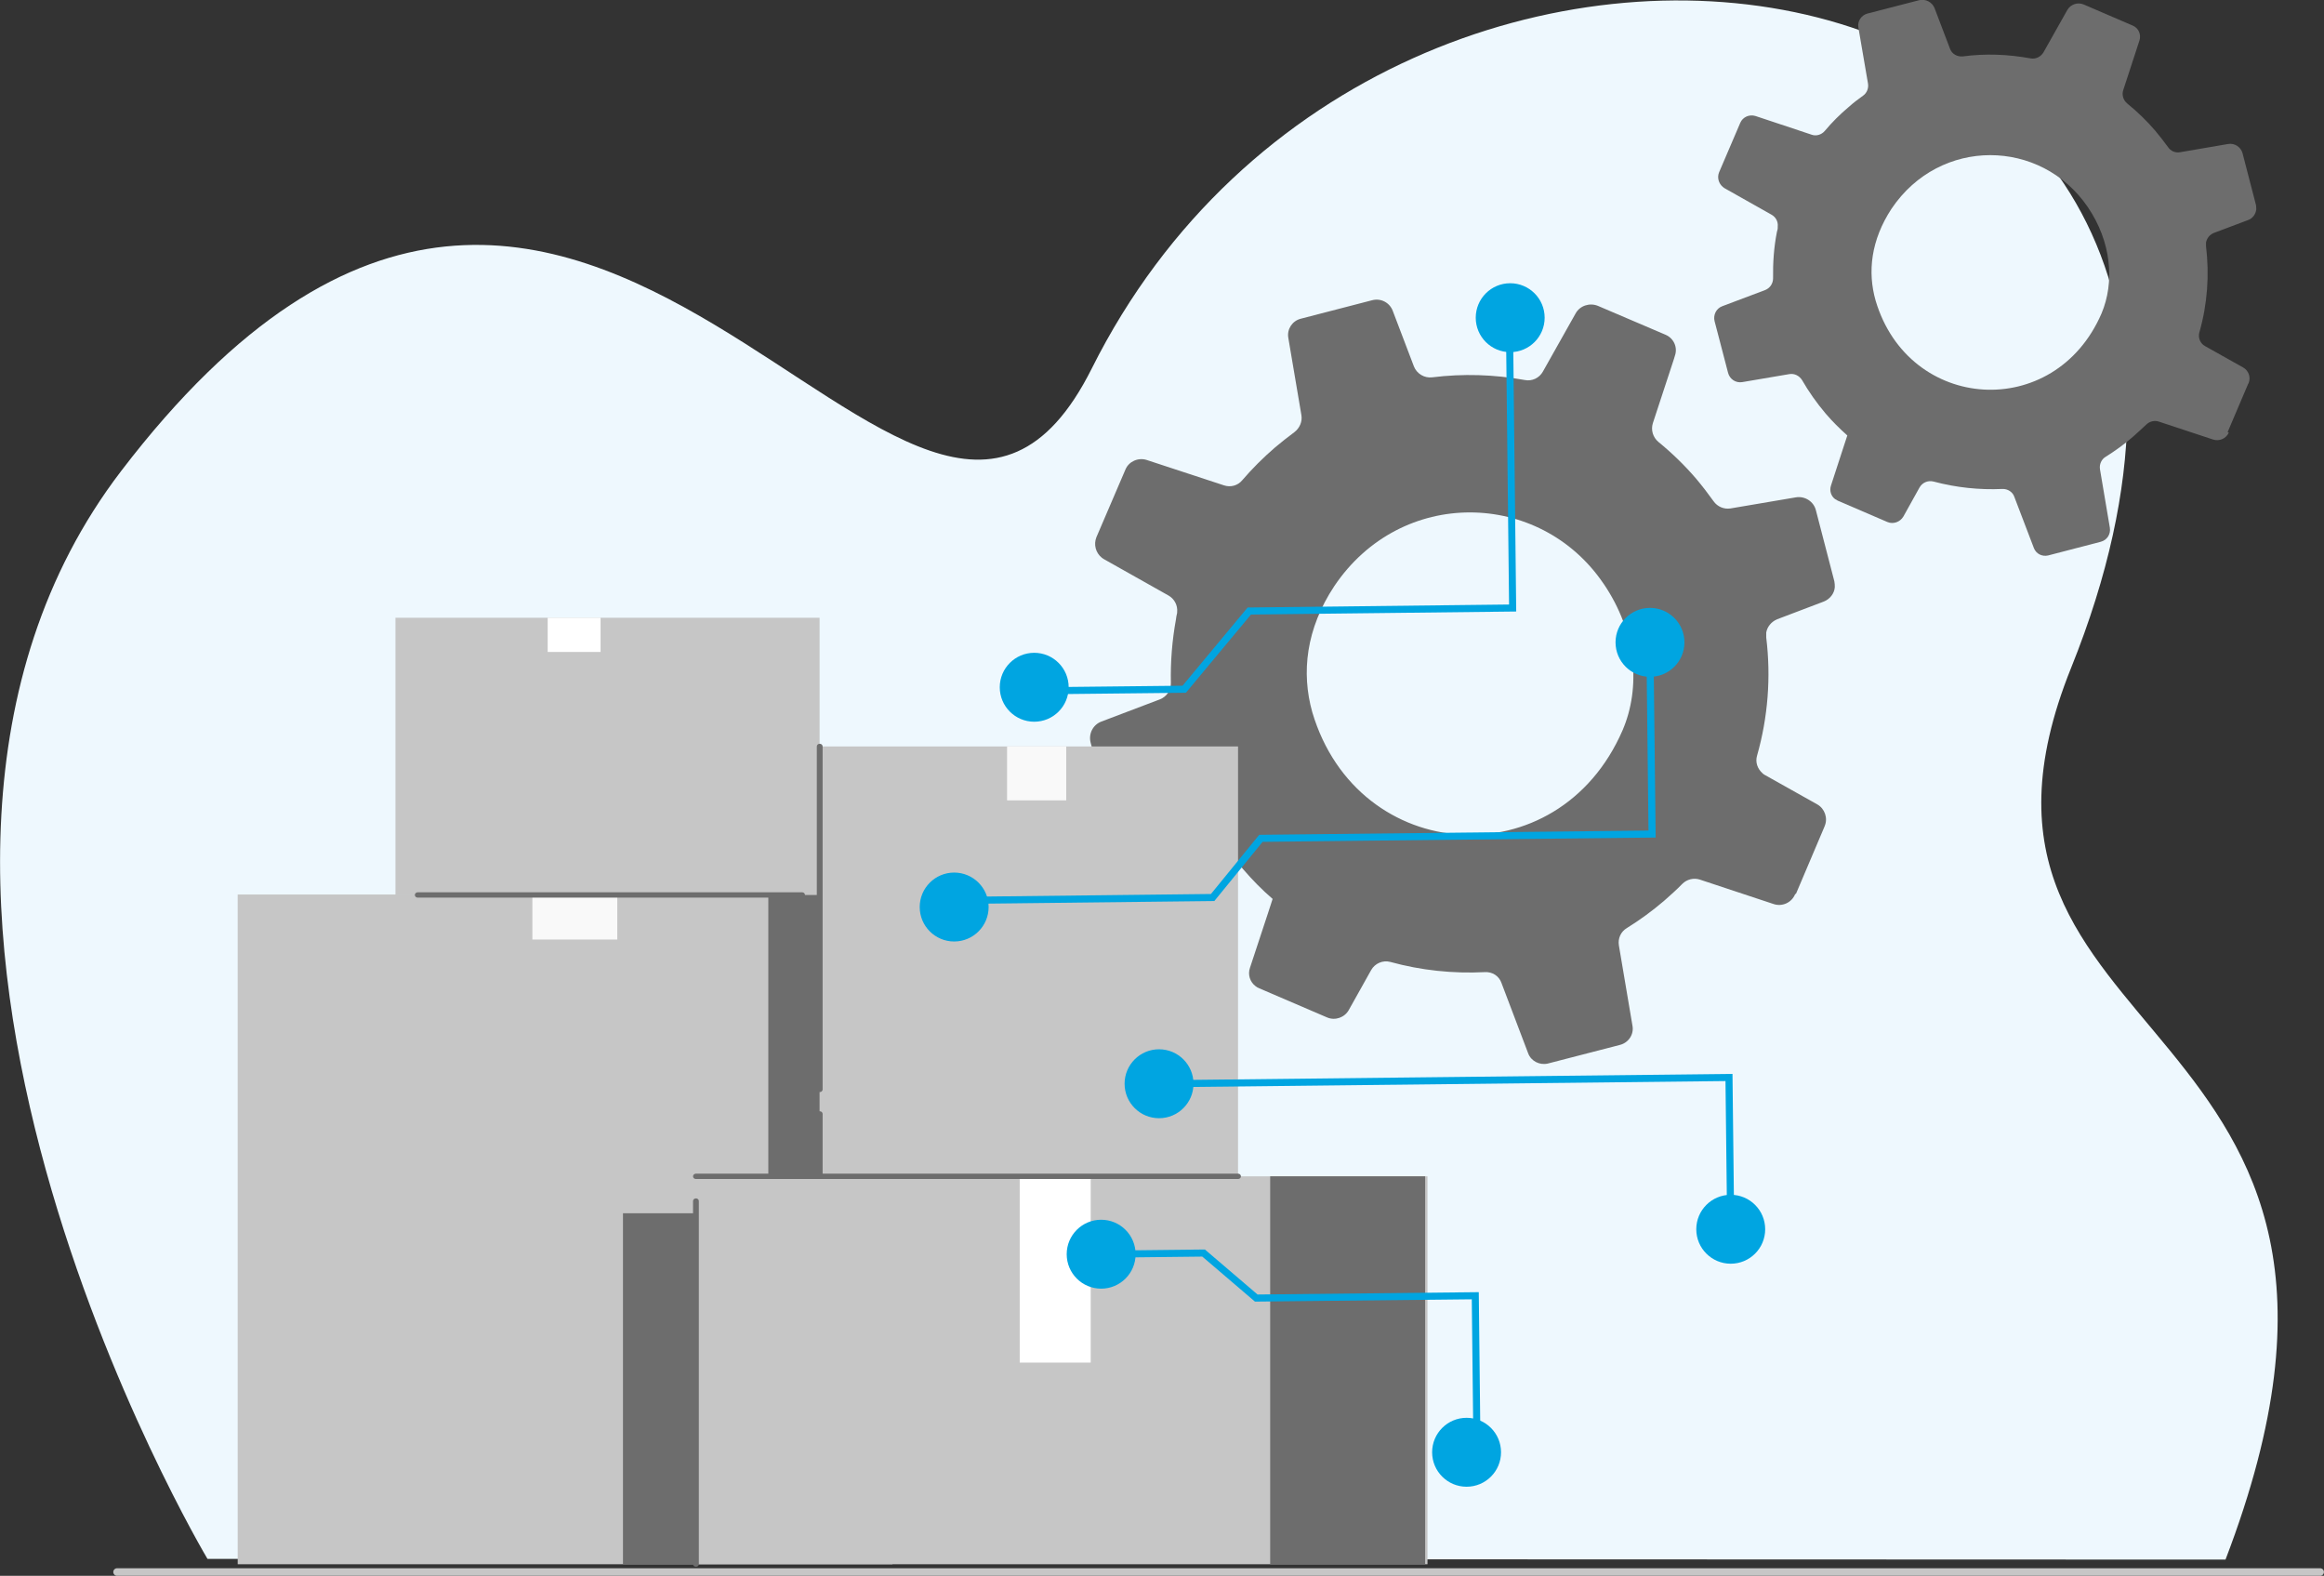 <?xml version="1.0" encoding="UTF-8"?>
<svg xmlns="http://www.w3.org/2000/svg" xmlns:xlink="http://www.w3.org/1999/xlink" id="Ebene_2" data-name="Ebene 2" viewBox="0 0 200.33 135.81">
  <rect x="0" y="0" width="200.33" height="135.81" fill="#333333" stroke="none"/>
  <defs>
    <style>
      .cls-1 {
        stroke: #00a5e1;
        stroke-width: .61px;
      }

      .cls-1, .cls-2 {
        fill: none;
        stroke-miterlimit: 10;
      }

      .cls-3 {
        fill: #eef8fe;
      }

      .cls-4 {
        fill: #fff;
      }

      .cls-5 {
        fill: #00a5e1;
      }

      .cls-6 {
        fill: #f9f9f9;
      }

      .cls-7 {
        clip-path: url(#clippath-1);
      }

      .cls-2 {
        stroke: #c6c6c6;
        stroke-linecap: round;
        stroke-width: .65px;
      }

      .cls-8 {
        clip-path: url(#clippath-3);
      }

      .cls-9 {
        fill: #6d6d6d;
      }

      .cls-10 {
        clip-path: url(#clippath-2);
      }

      .cls-11 {
        fill: #c6c6c6;
      }

      .cls-12 {
        clip-path: url(#clippath);
      }
    </style>
    <clipPath id="clippath">
      <rect class="cls-11" x="20.49" y="77.09" width="56.44" height="57.72"></rect>
    </clipPath>
    <clipPath id="clippath-1">
      <rect class="cls-11" x="59.99" y="101.38" width="63.06" height="33.43"></rect>
    </clipPath>
    <clipPath id="clippath-2">
      <rect class="cls-11" x="70.66" y="64.33" width="36.06" height="37.05"></rect>
    </clipPath>
    <clipPath id="clippath-3">
      <rect class="cls-11" x="34.09" y="53.24" width="36.56" height="23.89"></rect>
    </clipPath>
  </defs>
  <g id="Ebene_1-2" data-name="Ebene 1">
    <path class="cls-3" d="M17.88,134.34s-34.66-58.11-7.45-93.73c40.51-53.02,68.07,22.33,83.68-8.85,25.81-51.58,110.25-38.34,84.42,25.8-13.55,33.65,31.79,28.62,13.31,76.85l-173.95-.06v-.02Z"></path>
    <path class="cls-9" d="M154.81,77.04l2.42-5.7.06-.15c.29-.69,0-1.5-.63-1.86l-4.51-2.53s-.15-.08-.21-.15c-.44-.38-.65-.96-.48-1.53.94-3.3,1.21-6.77.79-10.18v-.42c.08-.5.44-.94.94-1.15l4.03-1.53c.52-.21.9-.69.94-1.23,0-.17,0-.33-.04-.52l-1.59-6.12c-.19-.75-.94-1.23-1.71-1.11l-5.66.96c-.56.08-1.11-.15-1.44-.61-.48-.67-.98-1.32-1.5-1.94-1-1.17-2.11-2.24-3.26-3.18h0c-.48-.4-.67-1.04-.48-1.63l1.82-5.54.08-.27c.25-.71-.1-1.5-.81-1.8l-5.83-2.49c-.71-.29-1.55-.02-1.92.65l-2.82,5.01c-.31.56-.94.86-1.57.73-2.63-.48-5.33-.56-7.98-.23-.67.08-1.32-.31-1.57-.94l-1.82-4.78c-.27-.73-1.04-1.13-1.8-.92l-6.14,1.59c-.73.19-1.19.9-1.07,1.63l1.13,6.67c.1.56-.15,1.13-.61,1.48-.56.42-1.13.86-1.67,1.32-1.02.88-1.96,1.82-2.82,2.82-.38.46-1,.63-1.57.44l-6.67-2.19c-.73-.23-1.53.13-1.82.81l-2.51,5.85c-.25.63-.06,1.34.46,1.76.06.04.1.08.19.13l5.56,3.13c.52.29.81.86.75,1.44,0,.04,0,.1-.02.15-.04.15-.06.29-.08.46-.33,1.8-.48,3.66-.44,5.5.02.61-.36,1.17-.94,1.4l-5.06,1.92c-.71.27-1.11,1.04-.92,1.8l.36,1.36,1.23,4.74c.19.75.92,1.21,1.69,1.09l5.58-.94c.61-.1,1.19.19,1.48.71.79,1.38,1.73,2.7,2.8,3.95.79.92,1.65,1.8,2.55,2.57l-.38,1.17-1.57,4.76c-.21.59,0,1.23.48,1.59.1.08.21.15.33.19l5.85,2.51c.69.29,1.5,0,1.86-.65l1.92-3.43c.33-.59,1.02-.88,1.65-.71,2.65.73,5.41,1.02,8.15.88.65-.04,1.23.33,1.44.94l2.3,6.06c.25.67.98,1.04,1.69.88l6.23-1.61c.73-.19,1.21-.9,1.07-1.65l-1.17-6.92c-.1-.61.17-1.19.69-1.5,1.11-.69,2.17-1.46,3.2-2.34.54-.48,1.09-.96,1.57-1.46.4-.4.98-.54,1.5-.38l6.37,2.11c.73.25,1.55-.1,1.86-.84l.04-.04ZM138.22,50.29c2.88,4.22,3.22,8.98,1.65,12.64-5.56,12.83-22.82,11.68-26.75-1.55-.96-3.41-.54-7.19,1.9-10.87,5.75-8.55,17.7-8.3,23.19-.23Z"></path>
    <path class="cls-9" d="M192.01,37.27l1.77-4.16.05-.09c.21-.5,0-1.09-.47-1.35l-3.28-1.84s-.09-.07-.14-.09c-.33-.26-.47-.71-.35-1.11.69-2.41.87-4.92.57-7.42v-.31c.07-.38.33-.69.69-.83l2.95-1.11c.38-.14.64-.5.69-.9,0-.12,0-.26-.02-.38l-1.16-4.47c-.14-.54-.69-.9-1.25-.8l-4.14.71c-.4.07-.8-.09-1.04-.45-.35-.47-.71-.95-1.11-1.42-.73-.85-1.54-1.63-2.39-2.32h0c-.35-.28-.5-.76-.35-1.18l1.32-4.04.07-.21c.17-.52-.07-1.09-.59-1.3l-4.23-1.82c-.52-.21-1.11,0-1.39.47l-2.06,3.66c-.24.4-.69.61-1.13.52-1.91-.35-3.88-.43-5.81-.17-.5.05-.97-.21-1.13-.69l-1.32-3.47c-.21-.52-.76-.8-1.3-.69l-4.49,1.16c-.52.14-.87.66-.78,1.18l.83,4.84c.07.4-.09.83-.43,1.06-.43.31-.83.61-1.23.97-.76.64-1.44,1.32-2.06,2.06-.28.33-.73.47-1.13.33l-4.84-1.61c-.54-.17-1.11.09-1.32.59l-1.82,4.25c-.19.45-.05.97.33,1.28.05.02.07.07.12.09l4.06,2.29c.38.21.59.61.54,1.04v.12c0,.12-.05.21-.07.33-.26,1.32-.35,2.65-.33,3.99,0,.45-.26.85-.69,1.02l-3.69,1.39c-.52.19-.8.76-.66,1.3l.26.99.9,3.45c.14.54.66.9,1.23.8l4.06-.69c.43-.07.85.14,1.09.52.57.99,1.25,1.96,2.03,2.88.59.69,1.21,1.3,1.87,1.89l-.28.85-1.13,3.47c-.14.43,0,.9.35,1.16.07.05.14.09.24.14l4.28,1.84c.5.21,1.09,0,1.37-.47l1.39-2.5c.24-.43.73-.64,1.21-.52,1.94.52,3.95.73,5.93.64.47-.02.9.26,1.04.69l1.68,4.4c.19.5.71.76,1.23.64l4.54-1.18c.54-.14.87-.66.78-1.21l-.85-5.03c-.07-.43.12-.87.5-1.09.8-.5,1.58-1.06,2.32-1.7.4-.35.78-.71,1.16-1.06.28-.28.71-.4,1.11-.26l4.66,1.54c.54.17,1.11-.07,1.35-.59l-.05-.05ZM179.94,17.8c2.1,3.07,2.34,6.55,1.21,9.22-4.04,9.33-16.61,8.51-19.47-1.11-.71-2.48-.4-5.22,1.37-7.92,4.18-6.21,12.88-6.05,16.9-.17v-.02Z"></path>
    <g>
      <rect class="cls-11" x="20.49" y="77.09" width="56.44" height="57.72"></rect>
      <g class="cls-12">
        <rect class="cls-6" x="45.89" y="77.13" width="7.32" height="3.84"></rect>
        <polygon class="cls-9" points="61.53 104.56 53.7 104.56 53.7 135.8 61.78 135.8 61.53 104.56"></polygon>
        <rect class="cls-9" x="66.23" y="77.08" width="4.43" height="24.3"></rect>
      </g>
    </g>
    <g>
      <rect class="cls-11" x="59.99" y="101.38" width="63.06" height="33.43"></rect>
      <g class="cls-7">
        <rect class="cls-4" x="87.9" y="101.38" width="6.12" height="16.05"></rect>
        <rect class="cls-9" x="109.49" y="99.88" width="13.36" height="37.56"></rect>
      </g>
    </g>
    <g>
      <rect class="cls-11" x="70.66" y="64.33" width="36.06" height="37.05"></rect>
      <g class="cls-10">
        <rect class="cls-6" x="86.81" y="64.33" width="5.1" height="4.65"></rect>
      </g>
    </g>
    <g>
      <rect class="cls-11" x="34.09" y="53.24" width="36.56" height="23.89"></rect>
      <g class="cls-8">
        <rect class="cls-4" x="47.21" y="53.24" width="4.56" height="2.95"></rect>
      </g>
    </g>
    <path class="cls-9" d="M106.72,101.61h-46.73c-.14,0-.25-.1-.25-.23s.11-.23.25-.23h46.73c.14,0,.25.1.25.23s-.11.23-.25.23Z"></path>
    <path class="cls-9" d="M70.66,94.12c-.14,0-.25-.1-.25-.23v-29.56c0-.13.11-.23.25-.23s.25.1.25.23v29.56c0,.13-.11.23-.25.23Z"></path>
    <path class="cls-9" d="M70.66,101.61c-.14,0-.25-.1-.25-.23v-5.38c0-.13.11-.23.25-.23s.25.1.25.23v5.38c0,.13-.11.23-.25.23Z"></path>
    <path class="cls-9" d="M69.14,77.36h-33.13c-.14,0-.25-.1-.25-.23s.11-.23.25-.23h33.13c.14,0,.25.1.25.23s-.11.23-.25.23Z"></path>
    <path class="cls-9" d="M59.99,135.03c-.14,0-.25-.1-.25-.23v-31.29c0-.13.11-.23.25-.23s.25.1.25.23v31.29c0,.13-.11.23-.25.23Z"></path>
    <polyline class="cls-1" points="80.65 77.62 104.53 77.35 108.69 72.25 142.41 71.88 142.24 57.01"></polyline>
    <polyline class="cls-1" points="89.06 59.54 102.08 59.4 107.69 52.66 130.39 52.4 130.1 26.51"></polyline>
    <polyline class="cls-1" points="101.99 93.38 149.04 92.86 149.19 105.94"></polyline>
    <polyline class="cls-1" points="93.92 108.1 103.75 107.99 108.29 111.87 127.17 111.67 127.32 125.15"></polyline>
    <circle class="cls-5" cx="82.25" cy="78.17" r="2.97"></circle>
    <circle class="cls-5" cx="94.92" cy="108.09" r="2.97"></circle>
    <circle class="cls-5" cx="99.91" cy="93.4" r="2.97"></circle>
    <circle class="cls-5" cx="89.15" cy="59.23" r="2.97"></circle>
    <circle class="cls-5" cx="126.42" cy="125.16" r="2.97"></circle>
    <circle class="cls-5" cx="149.19" cy="105.94" r="2.97"></circle>
    <circle class="cls-5" cx="142.23" cy="55.36" r="2.97"></circle>
    <circle class="cls-5" cx="130.18" cy="27.38" r="2.97"></circle>
    <line class="cls-2" x1="10.09" y1="135.48" x2="200" y2="135.48"></line>
  </g>
</svg>
